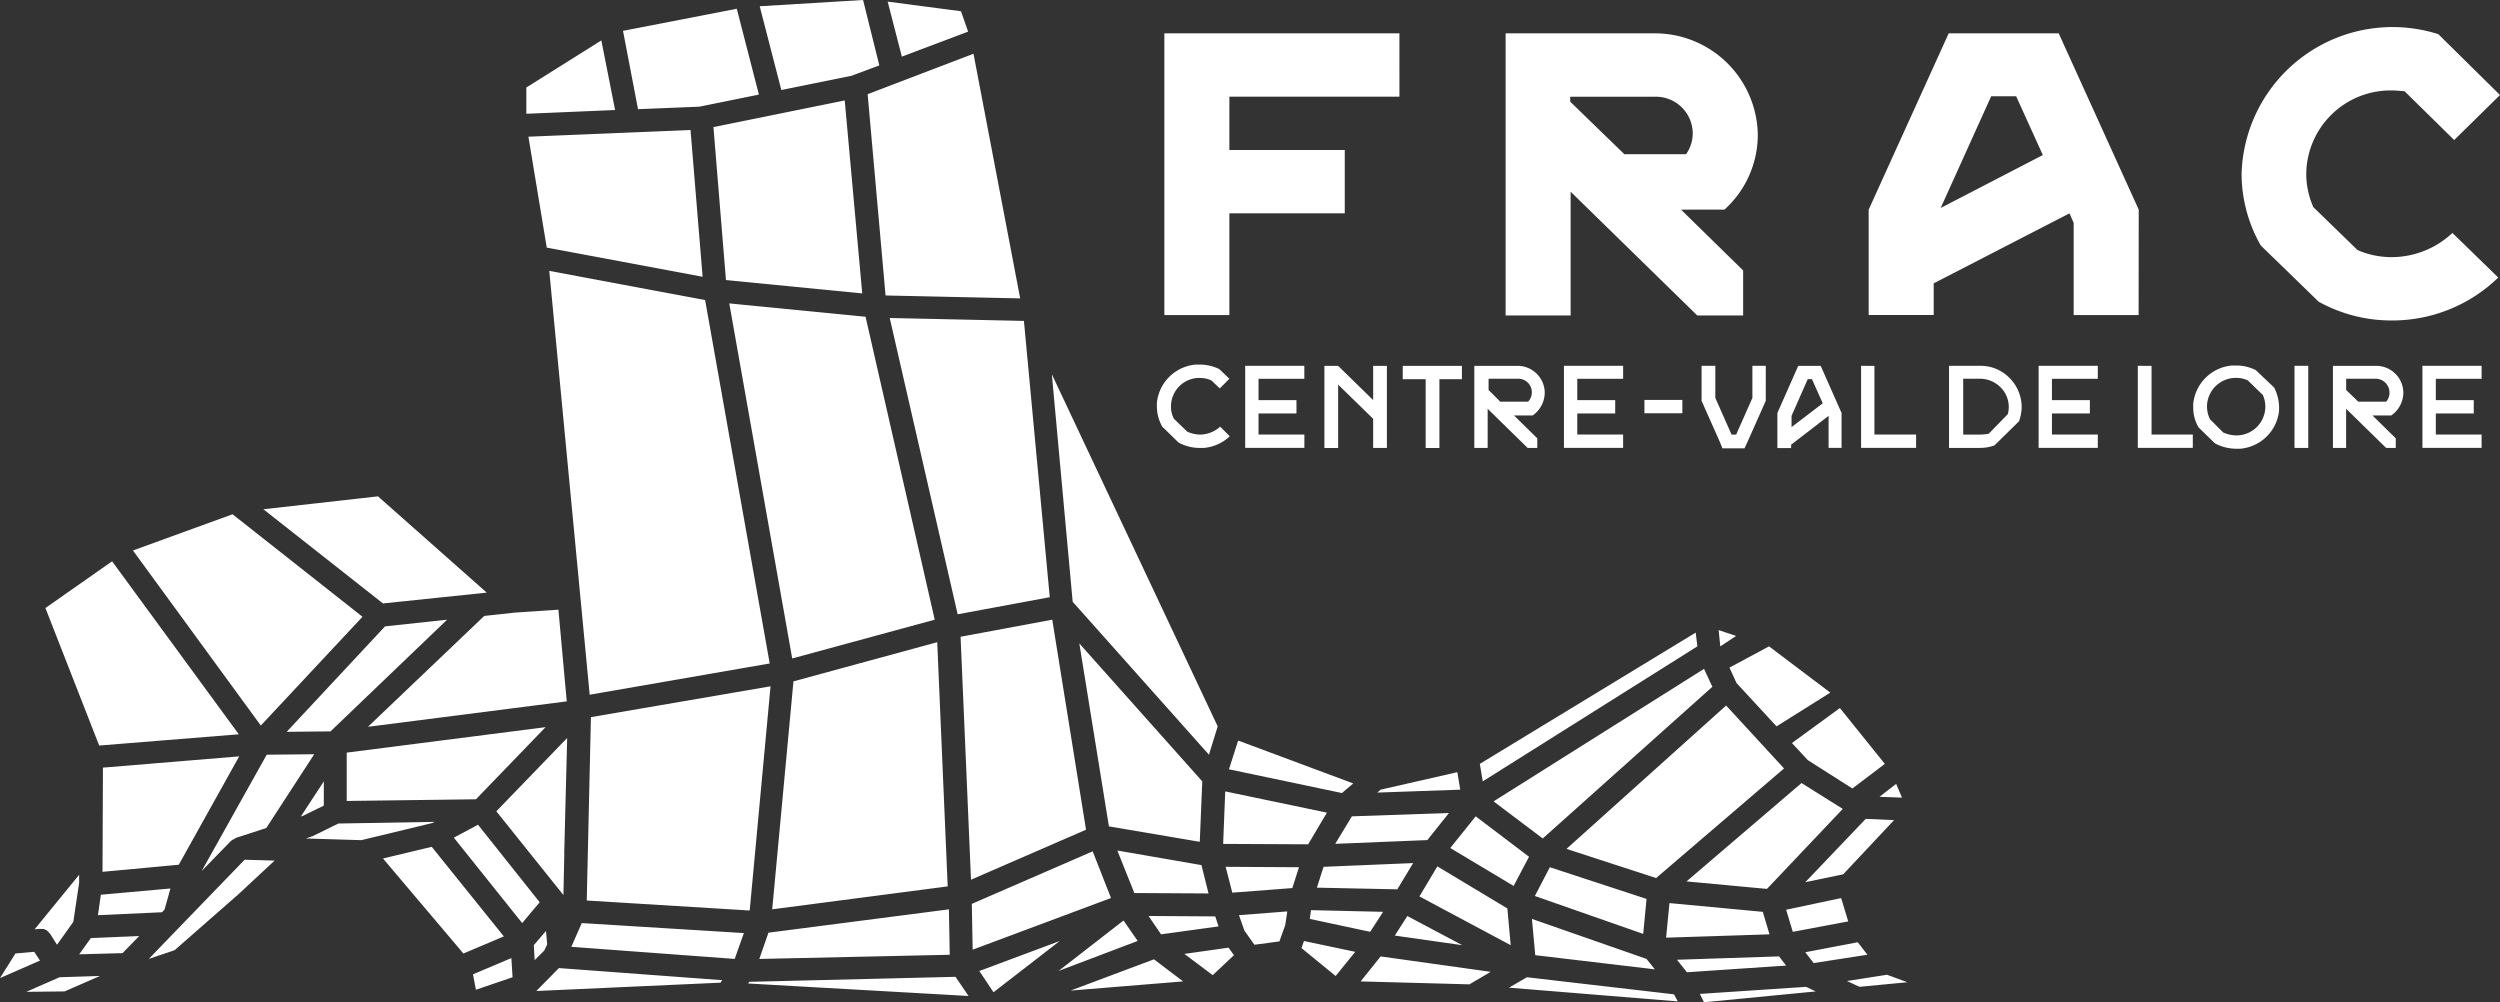 <svg id="Groupe_4071" data-name="Groupe 4071" xmlns="http://www.w3.org/2000/svg" xmlns:xlink="http://www.w3.org/1999/xlink" width="208" height="83.387" viewBox="0 0 208 83.387">
  <rect x="0" y="0" width="208" height="83.387" fill="#333333" stroke="none"/>
  <defs>
    <clipPath id="clip-path">
      <rect id="Rectangle_601" data-name="Rectangle 601" width="208" height="83.387" fill="#fff"/>
    </clipPath>
  </defs>
  <g id="Groupe_4070" data-name="Groupe 4070" clip-path="url(#clip-path)">
    <path id="Tracé_510" data-name="Tracé 510" d="M127.04,81.307l12.239,1.422.312.589-14.042-1.144Zm26.628.312,1.04.485,3.987-.381L157,81.1Zm-12.239,1.075.347.693,9.292-.9-.8-.381Zm8.772-3.467.693.9,4.473-.693-.8-1.04Zm-10.679.624.832,1.04,8.252-.555-.589-.763Zm-11.789-.381,9.951,1.179-.693-.867-9.535-3.329Zm20.873-3.779.555,1.838,4.611-.867-.589-1.942Zm-9.986,2.323,8.6-.277-.555-1.872-7.767-.728Zm-9.674-5.86L127.7,74.546l9.015,3.155.277-2.912Zm27.426-5.86,1.872.069-.485-1.144ZM143.128,53.777l1.318-.867-1.456-.485Zm12.1,14.354L150.2,73.4l3.155-.659,4.23-4.507Zm-8.044-14.354-3.294,1.768.589,1.283,3.329,3.606,4.473-2.808Zm5.894,5.132-3.987,2.912,1.318,1.422,3.71,2.358,2.7-2.046Zm-3.19,6.241-9.57,8.183,6.692.624,6.31-6.657ZM143.613,58.7l-13.28,11.927,7.455,2.427,10.644-9.119Zm-1.838-3.051-17.51,11.026,4.091,3.086L142.469,57.14Zm-.693-3.017-17.96,10.922.243,1.456,17.856-11.234ZM114.87,65.7l-.277.243,6.9-.243-.243-1.456Zm-2.392,2.219-1.387,2.288,7.663-.312,1.8-2.254Zm10.3,0-2.115,2.635,5.27,3.155,1.283-2.427Zm2.635,7.663-5.825-3.5-1.491,2.5,7.593,4.057ZM110.12,72.119l-.555,1.734,6.692.139,1.318-2.184Zm5.929,5.721,5.617.8-4.577-2.427Zm-2.843,3.814,9.05.243,1.768-1.04-9.154-1.283Zm-4.923-2.774,2.843,2.323,1.63-2.011-4.265-.9Zm-9.743.485,2.358,1.768,1.768-1.664-.451-.624Zm10.436-2.912L114,77.528l1.075-1.664-6-.139Zm-6.449-2.184,4.993-.381.555-1.734-6.1-.035Zm.555,1.872.451,1.283.832,1.179,2.08-.277.485-1.352.173-1.144ZM89.074,82.416l9.362-.763-2.427-1.838Zm-1.006-1.63,6.588-2.5-1.179-1.7ZM96.6,77.736l4.785-.659-.277-.832-5.548-.035Zm6.414-16.123-.763,2.392,9.4,1.976.936-.8Zm-1.075,4.23-.173,4.369,7.073.035,1.56-2.635ZM89.8,53.534l2.462,15.221,7.559,1.283.208-5.028ZM94.378,74.3l6.172.035-.589-2.358-7-1.214Zm-3.467-3.467L80.856,75.2l.069,3.814,11.511-4.3ZM81.48,80.787l1.179,1.768,5.513-4.265Zm-19.139.9-.1.139,18.342,1.04L79.5,81.272ZM63.936,77.6l-.763,2.184,15.845-.347-.069-3.779ZM44.623,82.451l15.325-.693.139-.208L46.5,80.544Zm2.912-3.675,13.592,1.006.763-2.15L48.4,76.8Zm-3.121-.139.069,1.248.8-.8.243-.52-.1-1.11Zm-5.062,2.427.243,1.283,3.051-1.04-.1-1.595Zm-34.4.243L2.184,82.52l3.19-.035L8.321,81.2ZM1.283,79.331,0,81.376,3.329,79.92l-.485-.728ZM2.878,77.32l.416-.035h.312c.035,0,.069.035.1.035a.121.121,0,0,1,.069.035.121.121,0,0,1,.069.035.121.121,0,0,1,.069.035l.069.069c.035,0,.035.035.069.069s.035.069.069.069a.034.034,0,0,0,.035.035l.589.936L6.1,76.7l.485-3.259v-.659Zm4.681.728L6.588,79.4l3.606-.1,1.387-1.422Zm.832-3.606-.243,1.7,5.34-.243.208-.243.485-1.734Zm11.962-2.912-5.062,5.236-2.912,3.017,2.15-.728,5.34-4.681L22.849,71.6Zm15.568-1.075-4.057.971,6.692,7.905,3.363-1.422Zm3.849-1.838-2.011,1.075L43.445,76.8,44.9,75.066Zm-11.615-.1L25.97,69.588h-.035a.121.121,0,0,0-.069.035l-.416.139,4.611.139,5.894-1.422.208-.1Zm-3.121-.589.139-.035,1.768-.867V65.011ZM22.19,62.792l-5.409,9.674,2.462-2.531h.035l.035-.035c0-.035.035-.035.069-.035a.121.121,0,0,1,.069-.035.034.034,0,0,0,.035-.035c.035,0,.035-.035.069-.035s.035-.035.069-.035a.034.034,0,0,0,.035-.035h.035l2.462-.8,3.987-6.137ZM8.564,63.867l-.035,8.668,6.345-.589L19.9,62.93ZM3.779,50.587,8.252,62.029l11.615-.936L9.327,46.7Zm15.568-7.8L11.061,45.8,21.7,60.365l8.46-9.05Zm12.1-1.491L21.913,42.37l9.951,7.836,8.633-.9Zm.589,10.818-8.183,8.772L27.5,60.85,37.2,51.558Zm14.424-1.387-3.641.243-2.531.277-9.674,9.223,16.539-2.115ZM28.847,62.618V66.64L39.6,66.5l5.79-6ZM47.189,61.4l-5.894,6.1,5.582,6.969.069-3.259v-.312Zm1.976-1.734-.347,15.256,13.557.832,1.734-18.654ZM77.978,53.43,66.016,56.689,64.248,75.655l14.6-1.907Zm9.57-1.872L79.92,52.979l.867,20.214,9.57-4.161Zm-.035-20.422,1.734,18.931,11.338,12.725.728-2.358ZM85.19,26.7l-11.165-.243,5.652,24.652,7.663-1.422Zm-13.176-.347-11.338-1.11,5.236,29.541L77.77,51.558ZM58.666,24.964,45.7,22.537,49.062,57.8,64.04,55.2ZM57.452,10.818l-13.488.555L45.49,20.6l12.967,2.427ZM70.281,8.356,59.359,10.575,60.4,23.3l11.338,1.11ZM80.995,4.473,72.188,7.836l1.491,16.747,11.2.243ZM79.955.936l-6.1-.8,1.179,4.577,5.513-2.08ZM71.807,0l-8.6.52,1.8,6.969L70.836,6.31l2.323-.867ZM61.3.728,51.835,2.566l1.248,6.518,5.1-.208,4.958-1.006ZM50.032,3.363,43.791,7.281V9.466l7.385-.312Zm66.4,4.681V2.774H96.875V26.212h5.409v-8.46h9.6v-5.27h-9.6V8.044Zm82.555,13.349a7.071,7.071,0,0,1-2.843-.589l-3.675-3.571a6.865,6.865,0,0,1-.589-2.774,7.015,7.015,0,0,1,7.108-6.934c.347,0,.728.035,1.075.069l4.126,4.057L208,7.905l-5.132-5.062A12.566,12.566,0,0,0,186.5,14.458a12.072,12.072,0,0,0,1.595,5.964l4.819,4.681a12.474,12.474,0,0,0,6.1,1.56,12.66,12.66,0,0,0,8.841-3.571l-3.814-3.71a7.4,7.4,0,0,1-5.062,2.011m-21.046,4.819H172.53V18.55l-.347-.8-11.3,5.825v2.635h-5.409V17.44l6.657-14.666h9.154l6.657,14.666ZM169.964,12.9l-2.219-4.889h-2.08l-4.2,9.292Zm-30.1,4.542,5.166,5.062v3.745h-3.814l-10.54-10.3v10.3h-5.409V2.774H137.58a8.562,8.562,0,0,1,8.668,8.46,8.386,8.386,0,0,1-2.774,6.206Zm-4.715-4.611h5.132a3.034,3.034,0,0,0,.555-1.734,3.071,3.071,0,0,0-3.121-3.051h-7.073V8.46ZM114.246,30.442v2.843l-2.912-2.843h-1.144v6.83h1.144V32l2.912,2.843v2.427h1.144v-6.83Zm7.385,0h-4.923v1.11h1.907v5.721h1.144V31.552h1.872ZM99.822,31.448a2.215,2.215,0,0,1,.971.208l.693.659.8-.8-.832-.8a3.638,3.638,0,0,0-1.63-.381h-.347a3.552,3.552,0,0,0-3.225,3.19v.277a3.446,3.446,0,0,0,.451,1.7l1.352,1.318a3.717,3.717,0,0,0,1.768.451h.312a3.615,3.615,0,0,0,2.184-.971l-.8-.8a2.556,2.556,0,0,1-1.664.659,2.715,2.715,0,0,1-1.075-.243l-1.11-1.075a2.094,2.094,0,0,1-.243-1.04,2.368,2.368,0,0,1,2.392-2.358m91.084,5.825h1.144v-6.83h-1.144Zm-1.7-5.028a3.636,3.636,0,0,1,.416,1.595v.347a3.553,3.553,0,0,1-3.259,3.155h-.312a3.824,3.824,0,0,1-1.768-.451l-1.352-1.318a3.2,3.2,0,0,1-.451-1.7V33.6a3.552,3.552,0,0,1,3.225-3.19h.347a3.638,3.638,0,0,1,1.63.381Zm-3.155,3.987a2.4,2.4,0,0,0,2.427-2.392,2.326,2.326,0,0,0-.208-.971l-1.248-1.214a2.327,2.327,0,0,0-.971-.208,2.4,2.4,0,0,0-2.427,2.392,2.548,2.548,0,0,0,.243,1.04l1.11,1.11a2.715,2.715,0,0,0,1.075.243m-39.111-5.79H145.8v2.67l-1.352,3.051h-.381l-1.352-3.051v-2.67h-1.144v2.912l1.526,3.433.208.52h1.838l.243-.52,1.526-3.433V30.442Zm20.249,1.005a3.417,3.417,0,0,1,1.006,2.67,4.089,4.089,0,0,1-.208.936l-2.046,2.011a3.571,3.571,0,0,1-1.214.208h-2.566v-6.83h2.566a3.35,3.35,0,0,1,2.462,1.005m-.139,3.017a2.287,2.287,0,0,0-.624-2.254,2.4,2.4,0,0,0-1.664-.693h-1.422v4.646H164.8a4.249,4.249,0,0,0,.659-.069Zm-41.122.069,1.976,1.942v.8h-.8l-3.329-3.259v3.259h-1.11v-6.83h3.571a2.257,2.257,0,0,1,2.288,2.254,2.331,2.331,0,0,1-1.006,1.872H125.93Zm-1.11-1.11h2.323a1.129,1.129,0,0,0-.867-1.907H123.85v.936Zm72.535,1.11,1.976,1.942v.8h-.8l-3.329-3.259v3.259H194.1v-6.83h3.571a2.257,2.257,0,0,1,2.288,2.254,2.331,2.331,0,0,1-1.006,1.872h-1.595Zm-1.144-1.11h2.323a1.142,1.142,0,0,0,.277-.763,1.162,1.162,0,0,0-1.179-1.144h-2.427v.936Zm-87.687-1.872v-1.11H103.6v6.83h4.924v-1.11h-3.814V34.4h3.155v-1.11h-3.155V31.517h3.814Zm26.524,0v-1.11h-4.923v6.83h4.923v-1.11h-3.814V34.4h3.155v-1.11h-3.155V31.517h3.814Zm39.492,0v-1.11h-4.923v6.83h4.923v-1.11h-3.814V34.4h3.155v-1.11h-3.155V31.517h3.814Zm31.933,0v-1.11h-4.923v6.83h4.923v-1.11H202.66V34.4h3.155v-1.11H202.66V31.517h3.814Zm-51.627-1.11v6.83h4.577v-1.11h-3.467V30.442Zm23.023,0v6.83h4.577v-1.11h-3.433V30.442Zm-24.583,6.83h-1.144V34.6L149.022,37v.277h-1.144V34.36l1.734-3.918h1.872l1.734,3.918v2.912Zm-4.265-1.7,2.635-2.011-.9-2.011h-.347L149.057,34.6v.971Zm-12.2-1.179h3.155v-1.11h-3.155Z" fill="#fff"/>
  </g>
</svg>
